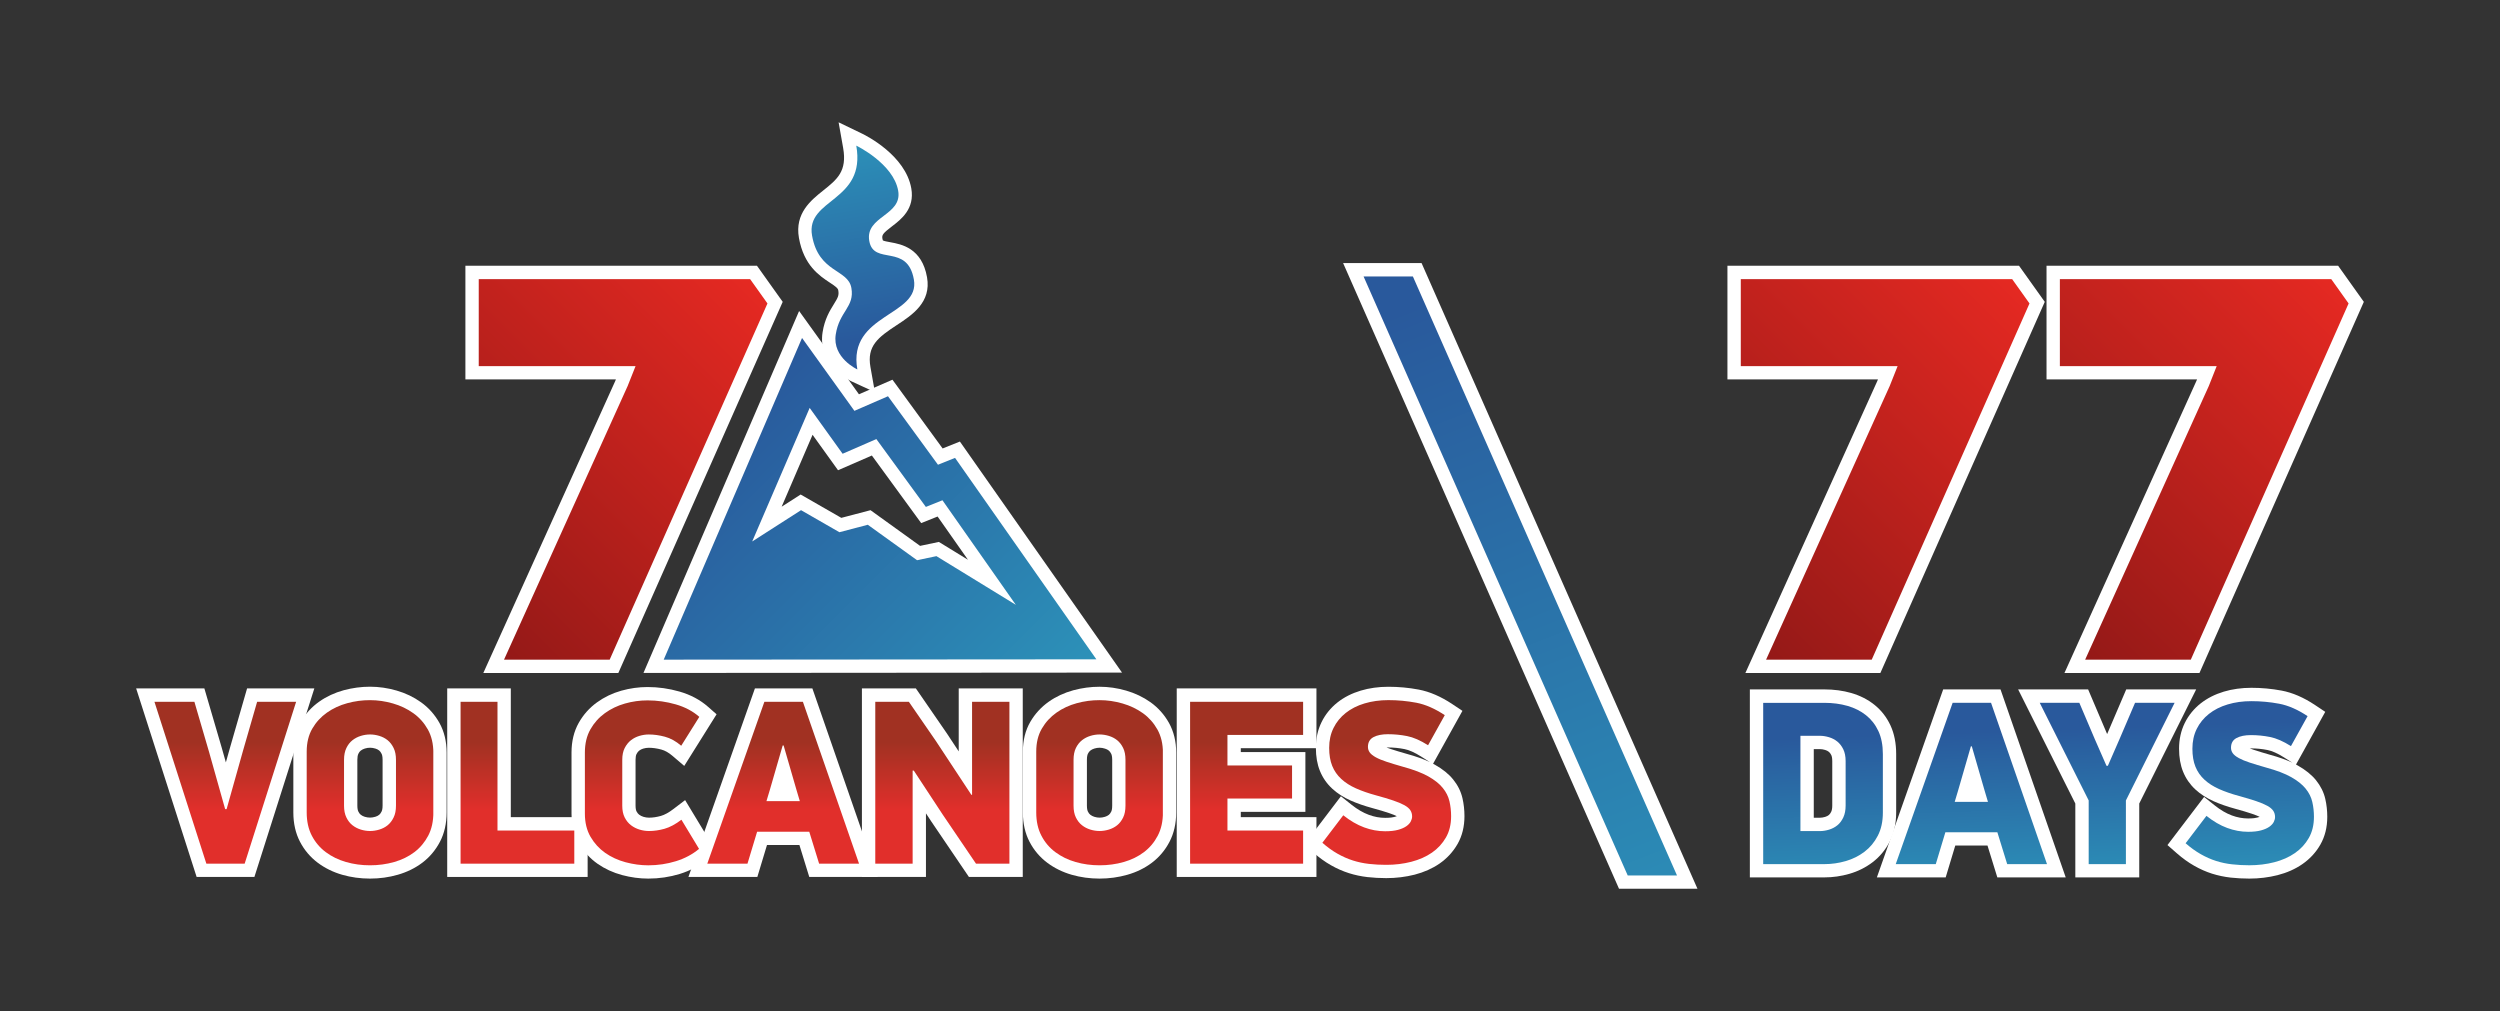 <?xml version="1.0" encoding="utf-8"?>
<!-- Generator: Adobe Illustrator 27.0.0, SVG Export Plug-In . SVG Version: 6.00 Build 0)  -->
<svg version="1.1" id="Layer_1" xmlns="http://www.w3.org/2000/svg" xmlns:xlink="http://www.w3.org/1999/xlink" x="0px" y="0px"
	 viewBox="0 0 1062.69 429.76" style="enable-background:new 0 0 1062.69 429.76;" xml:space="preserve">
<rect x="0" y="0" width="1062.69" height="429.76" fill="#333333" stroke="none"/>
<style type="text/css">
	.st0{fill:#FFFFFF;}
	
		.st1{clip-path:url(#SVGID_00000166675678827038473900000011450631881081320108_);fill:url(#SVGID_00000157270406799351567320000004581262592081735090_);}
	
		.st2{clip-path:url(#SVGID_00000006674778624201972530000014128240317159963294_);fill:url(#SVGID_00000019680565461459250340000006078661535836832919_);}
	
		.st3{clip-path:url(#SVGID_00000135655126513577728100000007962785479647504544_);fill:url(#SVGID_00000021094339105767298340000004194152091074374053_);}
	
		.st4{clip-path:url(#SVGID_00000037690258237691352270000004593434472612954538_);fill:url(#SVGID_00000018211167413601473060000012360069788571009681_);}
	
		.st5{clip-path:url(#SVGID_00000183226156935400360330000007057418656479195060_);fill:url(#SVGID_00000165216172480585260120000004478262177911032241_);}
	
		.st6{clip-path:url(#SVGID_00000073679379980170092450000015305342014771622823_);fill:url(#SVGID_00000008121340252658868740000001633300465817074052_);}
	
		.st7{clip-path:url(#SVGID_00000153691899298854685030000016024244107637740678_);fill:url(#SVGID_00000038370961708656421370000005187114259874729368_);}
	
		.st8{clip-path:url(#SVGID_00000174592181112628678890000012045396912605744822_);fill:url(#SVGID_00000018232739031895017790000012529246207838450569_);}
	
		.st9{clip-path:url(#SVGID_00000050660779013457069370000007264784226868532128_);fill:url(#SVGID_00000010279812039453609770000012122953362753893790_);}
	
		.st10{clip-path:url(#SVGID_00000023269049179818472880000016747425992904137400_);fill:url(#SVGID_00000072270965507775502450000016769291564403026603_);}
	
		.st11{clip-path:url(#SVGID_00000025443389096303627720000014509100697325108369_);fill:url(#SVGID_00000110431046908269970300000015943882795806007959_);}
	
		.st12{clip-path:url(#SVGID_00000137836806963611362540000004256526612363385521_);fill:url(#SVGID_00000047047738712362039940000011549881391442387101_);}
	
		.st13{clip-path:url(#SVGID_00000005248368339677135550000016944719614300546963_);fill:url(#SVGID_00000180356932715438602270000012386849071063427474_);}
	
		.st14{clip-path:url(#SVGID_00000121993703808583480220000008273244897045899431_);fill:url(#SVGID_00000155846469427796674890000017493639337847742610_);}
	
		.st15{clip-path:url(#SVGID_00000033327100607472969720000015836114077957208488_);fill:url(#SVGID_00000022536984420022870070000005806684221551242370_);}
	
		.st16{clip-path:url(#SVGID_00000012460103932173767650000004786251381256951981_);fill:url(#SVGID_00000029750273201083599650000017491847190154442117_);}
	
		.st17{clip-path:url(#SVGID_00000061447071689206592270000015716313030498165949_);fill:url(#SVGID_00000080176958844211306200000017414072200599197874_);}
	
		.st18{clip-path:url(#SVGID_00000150782535318746057580000016057713716858563216_);fill:url(#SVGID_00000064349577374863406810000012390038020981270403_);}
	
		.st19{clip-path:url(#SVGID_00000137133650007593531030000014037471515634575514_);fill:url(#SVGID_00000056424288355200917940000014031948314628555416_);}
</style>
<g>
	<g>
		<g>
			<polygon class="st0" points="83.58,372.77 57.87,292.62 86.87,292.62 94.26,317.87 96.01,324.07 97.85,317.53 105.03,292.62 
				133.62,292.62 108.14,372.77 			"/>
			<path class="st0" d="M157.28,373.47c-4.1,0-8.07-0.55-11.79-1.62c-3.86-1.11-7.36-2.83-10.4-5.1c-3.17-2.38-5.72-5.38-7.56-8.92
				c-1.88-3.59-2.84-7.8-2.84-12.51v-25.86c0-4.79,1.06-9.05,3.16-12.65c2-3.43,4.65-6.31,7.87-8.58c3.06-2.16,6.56-3.78,10.38-4.83
				c3.69-0.99,7.44-1.5,11.17-1.5c3.77,0,7.57,0.55,11.3,1.63c3.82,1.1,7.32,2.78,10.39,4.98c3.21,2.29,5.85,5.25,7.83,8.77
				c2.03,3.65,3.06,7.9,3.06,12.66v25.36c0,4.71-0.96,8.93-2.84,12.52c-1.85,3.53-4.36,6.52-7.47,8.88
				c-3.02,2.28-6.53,4.01-10.44,5.13C165.35,372.92,161.37,373.47,157.28,373.47z M157.33,317.84c-0.77,0-1.51,0.11-2.27,0.35
				c-0.65,0.2-1.21,0.49-1.73,0.89c-0.38,0.29-0.7,0.72-0.98,1.3c-0.3,0.6-0.45,1.5-0.45,2.58v19.47c0,1.46,0.26,2.21,0.42,2.52
				c0.31,0.63,0.62,1.06,1,1.35c0.51,0.4,1.07,0.69,1.71,0.89c0.78,0.24,1.52,0.35,2.28,0.35c0.7,0,1.46-0.12,2.25-0.36
				c0.64-0.19,1.17-0.46,1.63-0.84c0.36-0.29,0.7-0.75,1-1.36c0.18-0.36,0.44-1.09,0.44-2.56v-19.47c0-1.47-0.26-2.21-0.42-2.52
				c-0.31-0.64-0.66-1.11-1.04-1.42c-0.44-0.35-0.97-0.62-1.59-0.81C158.79,317.96,158.03,317.84,157.33,317.84z"/>
			<polygon class="st0" points="190.1,372.77 190.1,292.62 217.13,292.62 217.13,347.35 249.79,347.35 249.79,372.77 			"/>
			<path class="st0" d="M275.58,373.47c-3.66,0-7.4-0.5-11.1-1.49c-3.85-1.03-7.37-2.65-10.48-4.82c-3.24-2.28-5.89-5.19-7.9-8.65
				c-2.09-3.61-3.16-7.88-3.16-12.67v-25.97c0-4.76,1.03-9,3.07-12.62c1.96-3.47,4.57-6.4,7.77-8.7c3.06-2.21,6.52-3.88,10.3-4.95
				c3.69-1.04,7.45-1.56,11.19-1.56c4.56,0,9.11,0.65,13.55,1.92c4.74,1.36,8.83,3.55,12.17,6.49l3.61,3.18l-13.74,21.94l-5-4.27
				c-1.6-1.37-3.19-2.27-4.72-2.68c-1.87-0.51-3.68-0.76-5.37-0.76c-0.78,0-1.56,0.12-2.37,0.36c-0.66,0.2-1.22,0.49-1.73,0.88
				c-0.4,0.32-0.77,0.79-1.1,1.44c-0.26,0.5-0.41,1.37-0.41,2.43v19.47c0,1.43,0.26,2.15,0.41,2.45c0.31,0.61,0.67,1.06,1.09,1.38
				c0.56,0.42,1.16,0.73,1.85,0.94c0.8,0.24,1.58,0.36,2.36,0.36c1.61,0,3.3-0.25,5.04-0.74c1.56-0.44,3.35-1.41,5.3-2.9l5.02-3.82
				l13.27,21.95l-3.74,3.12c-3.36,2.8-7.32,4.92-11.79,6.31C284.68,372.8,280.17,373.47,275.58,373.47z"/>
			<polygon class="st0" points="344,372.77 339.81,359.19 326.03,359.19 321.93,372.77 292.63,372.77 320.9,292.62 345.32,292.62 
				373.12,372.77 			"/>
			<polygon class="st0" points="411.86,372.77 395.95,349.31 393.6,345.74 393.6,372.77 366.38,372.77 366.38,292.62 389.31,292.62 
				402.55,311.84 407.53,319.4 407.53,292.62 434.75,292.62 434.75,372.77 			"/>
			<path class="st0" d="M467.38,373.47c-4.1,0-8.07-0.55-11.79-1.62c-3.86-1.11-7.36-2.83-10.4-5.1c-3.18-2.38-5.72-5.38-7.56-8.92
				c-1.88-3.58-2.83-7.79-2.83-12.5v-25.86c0-4.8,1.07-9.06,3.17-12.65c1.99-3.41,4.64-6.3,7.87-8.57
				c3.06-2.16,6.56-3.78,10.38-4.83c3.69-1,7.44-1.5,11.17-1.5c3.77,0,7.57,0.55,11.29,1.63c3.81,1.1,7.31,2.77,10.4,4.97
				c3.23,2.32,5.86,5.27,7.83,8.78c2.03,3.66,3.06,7.91,3.06,12.66v25.36c0,4.71-0.96,8.92-2.85,12.52
				c-1.82,3.51-4.34,6.51-7.47,8.88c-3.02,2.28-6.53,4.01-10.44,5.12C475.44,372.92,471.47,373.47,467.38,373.47z M467.42,317.84
				c-0.75,0-1.51,0.12-2.25,0.35c-0.66,0.2-1.22,0.49-1.73,0.89c-0.38,0.3-0.71,0.74-1,1.33c-0.16,0.32-0.42,1.08-0.42,2.55v19.47
				c0,1.48,0.26,2.22,0.42,2.54c0.3,0.61,0.62,1.04,1.01,1.34c0.52,0.4,1.07,0.69,1.71,0.89c0.77,0.24,1.53,0.36,2.28,0.36
				c0.71,0,1.47-0.12,2.26-0.36c0.64-0.19,1.17-0.47,1.65-0.84c0.36-0.29,0.7-0.75,1.01-1.37c0.16-0.32,0.41-1.06,0.41-2.54v-19.47
				c0-1.48-0.26-2.23-0.42-2.55c-0.3-0.61-0.65-1.08-1.02-1.38c-0.45-0.36-0.99-0.64-1.61-0.82
				C468.89,317.96,468.13,317.84,467.42,317.84z"/>
			<polygon class="st0" points="500.2,372.77 500.2,292.62 559.59,292.62 559.59,318.04 527.43,318.04 527.43,319.69 554.89,319.69 
				554.89,345.1 527.43,345.1 527.43,347.35 559.59,347.35 559.59,372.77 			"/>
			<path class="st0" d="M589.27,373.27c-2.74,0-5.42-0.15-7.98-0.44c-2.71-0.31-5.38-0.87-7.91-1.68c-2.58-0.82-5.15-1.95-7.64-3.37
				c-2.47-1.41-4.95-3.19-7.36-5.3l-3.99-3.48l15.6-20.52l4.54,3.61c2.44,1.94,4.89,3.38,7.29,4.26c2.35,0.87,4.63,1.3,6.97,1.3
				c2.09,0,3.33-0.22,4-0.4c0.39-0.11,0.71-0.21,0.96-0.31c-0.68-0.34-1.75-0.8-3.33-1.33c-1.86-0.63-4.23-1.34-7.03-2.1
				c-3.45-0.94-6.58-2.03-9.29-3.24c-3.02-1.34-5.64-3.03-7.79-5.02c-2.31-2.12-4.08-4.68-5.25-7.58c-1.13-2.77-1.71-6.08-1.71-9.81
				c0-4,0.82-7.69,2.44-10.95c1.57-3.21,3.85-6.02,6.75-8.32c2.79-2.21,6.11-3.89,9.87-5.02c3.62-1.09,7.58-1.64,11.77-1.64
				c4.33,0,8.66,0.4,12.89,1.2c4.63,0.88,9.42,2.94,14.23,6.14l4.35,2.9l-12.48,22.48c0.26,0.14,0.51,0.27,0.76,0.41
				c3.35,1.89,5.89,3.94,7.78,6.28c1.97,2.42,3.3,5.11,3.96,7.99c0.56,2.44,0.84,5,0.84,7.6c0,4.46-0.99,8.45-2.95,11.86
				c-1.89,3.29-4.45,6.08-7.62,8.28c-3.04,2.1-6.6,3.69-10.58,4.72C597.49,372.77,593.44,373.27,589.27,373.27z M589.38,317.75
				c0.51,0.2,1.13,0.43,1.85,0.66c1.85,0.61,4.17,1.31,6.88,2.08c3.79,1.04,7,2.18,9.71,3.47l-3.81-2.42
				c-2.65-1.68-5.01-2.73-7-3.12c-2.32-0.46-4.68-0.69-7.04-0.69C589.76,317.74,589.56,317.75,589.38,317.75z"/>
			<path class="st0" d="M743.82,372.97v-79.92h31.7c4.02,0,7.84,0.51,11.34,1.51c3.73,1.07,7.04,2.75,9.87,5
				c2.93,2.33,5.25,5.3,6.88,8.82c1.6,3.46,2.41,7.54,2.41,12.13v24.88c0,4.68-0.93,8.85-2.77,12.41c-1.81,3.49-4.25,6.43-7.26,8.72
				c-2.9,2.21-6.22,3.87-9.86,4.92c-3.48,1.01-7.05,1.52-10.62,1.52H743.82z M773.57,347.6c0.7,0,1.46-0.12,2.26-0.36
				c0.62-0.19,1.14-0.46,1.59-0.82c0.36-0.29,0.69-0.75,0.98-1.36c0.29-0.61,0.45-1.52,0.45-2.64v-18.91c0-1.38-0.23-2.15-0.42-2.54
				c-0.29-0.6-0.63-1.05-1-1.36c-0.46-0.37-0.98-0.64-1.6-0.82c-0.79-0.24-1.55-0.36-2.25-0.36h-2.59v29.17H773.57z"/>
			<polygon class="st0" points="849.02,372.97 844.84,359.43 831.14,359.43 827.06,372.97 797.81,372.97 826,293.05 850.37,293.05 
				878.09,372.97 			"/>
			<polygon class="st0" points="882.17,372.97 882.17,341.57 857.86,293.05 887.61,293.05 895.69,312.03 895.88,311.59 
				903.81,293.05 933.54,293.05 909.34,341.56 909.34,372.97 			"/>
			<path class="st0" d="M956.13,373.47c-2.71,0-5.38-0.15-7.95-0.43c-2.71-0.31-5.37-0.87-7.9-1.67c-2.57-0.82-5.13-1.95-7.61-3.37
				c-2.47-1.4-4.94-3.18-7.35-5.29l-3.98-3.49l15.57-20.46l4.53,3.61c2.43,1.94,4.87,3.37,7.25,4.25c2.3,0.86,4.64,1.29,6.94,1.29
				c2.09,0,3.32-0.22,3.98-0.4c0.37-0.1,0.67-0.2,0.91-0.29c-0.68-0.33-1.72-0.78-3.29-1.31c-1.85-0.63-4.2-1.33-6.98-2.09
				c-3.44-0.93-6.57-2.02-9.28-3.23c-3.01-1.34-5.62-3.02-7.75-4.99c-2.3-2.12-4.07-4.66-5.24-7.56c-1.14-2.79-1.71-6.09-1.71-9.8
				c0-3.98,0.82-7.66,2.43-10.92c1.59-3.23,3.86-6.03,6.74-8.31c2.78-2.19,6.09-3.88,9.85-5.01c3.6-1.08,7.55-1.63,11.74-1.63
				c4.31,0,8.63,0.4,12.84,1.19c4.62,0.87,9.39,2.93,14.19,6.13l4.35,2.9l-12.43,22.4c0.25,0.13,0.5,0.27,0.75,0.41
				c3.26,1.83,5.87,3.94,7.74,6.24c1.97,2.44,3.31,5.12,3.96,7.98c0.56,2.43,0.84,4.99,0.84,7.59c0,4.43-0.99,8.41-2.94,11.82
				c-1.88,3.29-4.44,6.07-7.62,8.27c-3.02,2.1-6.58,3.69-10.58,4.71C964.33,372.97,960.29,373.47,956.13,373.47z M956.32,318.13
				c0.5,0.19,1.08,0.41,1.77,0.63c1.83,0.6,4.13,1.3,6.86,2.08c3.67,1,6.79,2.11,9.44,3.34l-3.57-2.26
				c-2.64-1.67-4.99-2.72-6.98-3.11c-2.31-0.46-4.67-0.69-7.01-0.69C956.65,318.13,956.48,318.13,956.32,318.13z"/>
			<polygon class="st0" points="688.2,377.78 570.92,111.82 604.27,111.82 721.55,377.78 			"/>
			<path class="st0" d="M362.06,162.16c-0.37-0.17-3.68-1.74-6.79-4.83c-4.59-4.56-6.54-10.1-5.62-16.02
				c0.87-5.68,3.14-9.34,4.8-12.01c1.76-2.84,2.26-3.75,1.87-5.92c-0.15-0.86-0.94-1.5-3.58-3.24c-4.41-2.91-11.06-7.31-13.13-18.99
				c-1.86-10.46,5.15-16.05,10.26-20.13c5.97-4.76,10.28-8.2,8.53-18.13l-1.93-10.9l9.97,4.81c1.88,0.91,18.46,9.27,20.93,23.28
				c1.54,8.71-4.37,13.21-8.28,16.19c-3.9,2.97-4.26,3.68-3.99,5.2c0.1,0.54,0.21,0.72,0.21,0.72c0.36,0.27,2.06,0.58,3.18,0.78
				c4.67,0.85,13.37,2.45,15.57,14.88c1.89,10.67-6.3,16.04-12.89,20.36c-7.95,5.21-12.75,8.86-11.16,17.83l1.89,10.66
				L362.06,162.16z"/>
			<polygon class="st0" points="205.45,286.07 261.57,161.87 261.8,161.28 197.83,161.28 197.83,112.96 321.77,112.96 
				332.71,128.31 262.84,286.07 			"/>
			<polygon class="st0" points="741.92,286.07 798.04,161.87 798.27,161.28 734.29,161.28 734.29,112.96 858.24,112.96 
				869.18,128.31 799.3,286.07 			"/>
			<polygon class="st0" points="877.55,286.07 933.67,161.87 933.91,161.28 869.93,161.28 869.93,112.96 993.88,112.96 
				1004.81,128.31 934.94,286.07 			"/>
			<path class="st0" d="M339.68,132.19l25.44,35.41l14.24-6.2l21.33,29.23l7.34-2.94l68.91,98.21l-203.42,0.16L339.68,132.19z
				 M411.45,237.94l-12.9-18.38l-6.97,2.8l-20.97-28.73l-14.38,6.26l-10.83-15.07l-13.14,30.57l8.08-5.18l17.28,9.92l12.41-3.26
				l21.07,15.17l7.99-1.68L411.45,237.94z"/>
		</g>
	</g>
	<g>
		<g>
			<defs>
				<polygon id="SVGID_1_" points="109.3,298.31 103.31,319.08 96.32,343.95 95.71,343.95 88.82,319.48 82.63,298.31 65.65,298.31 
					87.72,367.12 104,367.12 125.88,298.31 				"/>
			</defs>
			<clipPath id="SVGID_00000156546322926920718550000011043247547462240904_">
				<use xlink:href="#SVGID_1_"  style="overflow:visible;"/>
			</clipPath>
			
				<linearGradient id="SVGID_00000098934958021471179290000007623126867259347387_" gradientUnits="userSpaceOnUse" x1="95.763" y1="315.649" x2="95.763" y2="344.166">
				<stop  offset="0" style="stop-color:#A13122"/>
				<stop  offset="1" style="stop-color:#E12F2B"/>
			</linearGradient>
			
				<rect x="65.65" y="298.31" style="clip-path:url(#SVGID_00000156546322926920718550000011043247547462240904_);fill:url(#SVGID_00000098934958021471179290000007623126867259347387_);" width="60.23" height="68.82"/>
		</g>
		<g>
			<defs>
				<path id="SVGID_00000165935756876973392230000000203684961363503760_" d="M153.39,352.64c-1.31-0.4-2.49-1.01-3.55-1.84
					c-1.07-0.83-1.93-1.93-2.59-3.3c-0.67-1.36-1.01-3.04-1.01-5.04v-19.47c0-2,0.34-3.68,1.01-5.05c0.66-1.36,1.52-2.46,2.59-3.3
					c1.06-0.83,2.24-1.44,3.55-1.84c1.3-0.4,2.6-0.6,3.94-0.6c1.26,0,2.56,0.2,3.89,0.6c1.33,0.4,2.51,1.01,3.55,1.84
					c1.03,0.84,1.88,1.94,2.54,3.3c0.68,1.37,1.01,3.05,1.01,5.05v19.47c0,2-0.33,3.68-1.01,5.04c-0.66,1.37-1.52,2.47-2.54,3.3
					c-1.03,0.83-2.21,1.44-3.55,1.84c-1.33,0.4-2.63,0.6-3.89,0.6C156,353.24,154.69,353.04,153.39,352.64 M147.61,298.91
					c-3.19,0.87-6.06,2.2-8.62,4c-2.56,1.8-4.64,4.06-6.23,6.79c-1.59,2.73-2.39,5.99-2.39,9.79v25.86c0,3.79,0.73,7.09,2.19,9.89
					c1.46,2.8,3.44,5.13,5.93,6.99c2.5,1.86,5.35,3.26,8.58,4.19c3.22,0.93,6.63,1.4,10.22,1.4c3.58,0,7.01-0.47,10.27-1.4
					c3.26-0.93,6.11-2.33,8.58-4.19c2.46-1.87,4.41-4.2,5.88-6.99c1.47-2.8,2.19-6.1,2.19-9.89v-25.36c0-3.79-0.78-7.09-2.33-9.89
					c-1.57-2.8-3.63-5.11-6.19-6.94c-2.56-1.83-5.44-3.21-8.67-4.14c-3.23-0.93-6.46-1.4-9.72-1.4
					C154.03,297.61,150.81,298.04,147.61,298.91"/>
			</defs>
			<clipPath id="SVGID_00000126306855797098266000000002471709411772860046_">
				<use xlink:href="#SVGID_00000165935756876973392230000000203684961363503760_"  style="overflow:visible;"/>
			</clipPath>
			
				<linearGradient id="SVGID_00000065794175727678040330000007719412724520823207_" gradientUnits="userSpaceOnUse" x1="157.284" y1="315.649" x2="157.284" y2="344.166">
				<stop  offset="0" style="stop-color:#A13122"/>
				<stop  offset="1" style="stop-color:#E12F2B"/>
			</linearGradient>
			
				<rect x="130.37" y="297.61" style="clip-path:url(#SVGID_00000126306855797098266000000002471709411772860046_);fill:url(#SVGID_00000065794175727678040330000007719412724520823207_);" width="53.82" height="70.21"/>
		</g>
		<g>
			<defs>
				<polygon id="SVGID_00000181769737173697039490000007794116843731764665_" points="195.78,298.31 195.78,367.12 244.12,367.12 
					244.12,353.04 211.47,353.04 211.47,298.31 				"/>
			</defs>
			<clipPath id="SVGID_00000011718507514317006260000003198439309329250995_">
				<use xlink:href="#SVGID_00000181769737173697039490000007794116843731764665_"  style="overflow:visible;"/>
			</clipPath>
			
				<linearGradient id="SVGID_00000115498231098884968270000012984041054720857237_" gradientUnits="userSpaceOnUse" x1="219.95" y1="315.649" x2="219.95" y2="344.166">
				<stop  offset="0" style="stop-color:#A13122"/>
				<stop  offset="1" style="stop-color:#E12F2B"/>
			</linearGradient>
			
				<rect x="195.78" y="298.31" style="clip-path:url(#SVGID_00000011718507514317006260000003198439309329250995_);fill:url(#SVGID_00000115498231098884968270000012984041054720857237_);" width="48.34" height="68.82"/>
		</g>
		<g>
			<defs>
				<path id="SVGID_00000165917392783426681370000004430852380720948892_" d="M265.64,299.06c-3.16,0.9-6,2.27-8.53,4.1
					c-2.53,1.83-4.58,4.12-6.15,6.89c-1.56,2.76-2.34,6.04-2.34,9.84v25.97c0,3.79,0.8,7.07,2.39,9.83c1.6,2.76,3.68,5.04,6.24,6.85
					c2.56,1.79,5.45,3.12,8.69,3.99c3.23,0.86,6.44,1.3,9.64,1.3c4.05,0,7.97-0.59,11.73-1.75c3.76-1.16,7.05-2.91,9.84-5.24
					l-7.49-12.39c-2.54,1.93-4.93,3.21-7.2,3.85c-2.25,0.63-4.46,0.95-6.58,0.95c-1.34,0-2.66-0.2-4-0.6
					c-1.32-0.4-2.54-1.01-3.63-1.84c-1.1-0.83-2-1.93-2.7-3.3c-0.7-1.36-1.04-3.04-1.04-5.04v-19.47c0-2,0.34-3.68,1.04-5.05
					c0.71-1.36,1.58-2.46,2.65-3.3c1.06-0.83,2.26-1.44,3.59-1.84c1.34-0.4,2.66-0.6,4-0.6c2.2,0,4.48,0.32,6.84,0.95
					c2.37,0.63,4.69,1.91,6.94,3.84l7.69-12.28c-2.73-2.4-6.06-4.16-9.99-5.3c-3.92-1.13-7.92-1.7-11.98-1.7
					C272.02,297.71,268.81,298.16,265.64,299.06"/>
			</defs>
			<clipPath id="SVGID_00000090286178866472995220000009530340078074825368_">
				<use xlink:href="#SVGID_00000165917392783426681370000004430852380720948892_"  style="overflow:visible;"/>
			</clipPath>
			
				<linearGradient id="SVGID_00000164472626511623738150000001403331722776823451_" gradientUnits="userSpaceOnUse" x1="272.937" y1="315.649" x2="272.937" y2="344.166">
				<stop  offset="0" style="stop-color:#A13122"/>
				<stop  offset="1" style="stop-color:#E12F2B"/>
			</linearGradient>
			
				<rect x="248.62" y="297.71" style="clip-path:url(#SVGID_00000090286178866472995220000009530340078074825368_);fill:url(#SVGID_00000164472626511623738150000001403331722776823451_);" width="48.64" height="70.11"/>
		</g>
		<g>
			<defs>
				<path id="SVGID_00000049208151897139862240000002770710793295923120_" d="M327.21,335.86l5.49-18.97h0.4l5.49,18.97l1.4,4.69
					h-14.19L327.21,335.86z M324.92,298.31l-24.27,68.82h17.08l4.1-13.58H344l4.19,13.58h16.97l-23.87-68.82H324.92z"/>
			</defs>
			<clipPath id="SVGID_00000156554433864126438690000011632837735340269452_">
				<use xlink:href="#SVGID_00000049208151897139862240000002770710793295923120_"  style="overflow:visible;"/>
			</clipPath>
			
				<linearGradient id="SVGID_00000165938479124778546980000004733324612640889476_" gradientUnits="userSpaceOnUse" x1="332.904" y1="315.649" x2="332.904" y2="344.166">
				<stop  offset="0" style="stop-color:#A13122"/>
				<stop  offset="1" style="stop-color:#E12F2B"/>
			</linearGradient>
			
				<rect x="300.65" y="298.31" style="clip-path:url(#SVGID_00000156554433864126438690000011632837735340269452_);fill:url(#SVGID_00000165938479124778546980000004733324612640889476_);" width="64.51" height="68.82"/>
		</g>
		<g>
			<defs>
				<polygon id="SVGID_00000155104543064148599280000006658419491643643018_" points="413.2,298.31 413.2,337.86 412.9,337.86 
					397.82,314.98 386.33,298.31 372.06,298.31 372.06,367.12 387.94,367.12 387.94,327.57 388.44,327.57 400.65,346.15 
					414.87,367.12 429.08,367.12 429.08,298.31 				"/>
			</defs>
			<clipPath id="SVGID_00000077290732111964950070000002319003988436698787_">
				<use xlink:href="#SVGID_00000155104543064148599280000006658419491643643018_"  style="overflow:visible;"/>
			</clipPath>
			
				<linearGradient id="SVGID_00000009577433358920007670000017578478264343607684_" gradientUnits="userSpaceOnUse" x1="400.57" y1="315.649" x2="400.57" y2="344.166">
				<stop  offset="0" style="stop-color:#A13122"/>
				<stop  offset="1" style="stop-color:#E12F2B"/>
			</linearGradient>
			
				<rect x="372.06" y="298.31" style="clip-path:url(#SVGID_00000077290732111964950070000002319003988436698787_);fill:url(#SVGID_00000009577433358920007670000017578478264343607684_);" width="57.03" height="68.82"/>
		</g>
		<g>
			<defs>
				<path id="SVGID_00000182525401876009715670000015244259010983561376_" d="M463.49,352.64c-1.31-0.4-2.49-1.01-3.55-1.84
					c-1.07-0.83-1.93-1.93-2.6-3.3c-0.67-1.36-1-3.04-1-5.04v-19.47c0-2,0.33-3.68,1-5.05c0.67-1.36,1.54-2.46,2.6-3.3
					c1.06-0.83,2.24-1.44,3.55-1.84c1.29-0.4,2.61-0.6,3.93-0.6c1.27,0,2.57,0.2,3.9,0.6c1.33,0.4,2.51,1.01,3.55,1.84
					c1.04,0.84,1.88,1.94,2.55,3.3c0.67,1.37,0.99,3.05,0.99,5.05v19.47c0,2-0.32,3.68-0.99,5.04c-0.67,1.37-1.52,2.47-2.55,3.3
					c-1.04,0.83-2.22,1.44-3.55,1.84c-1.33,0.4-2.63,0.6-3.9,0.6C466.1,353.24,464.79,353.04,463.49,352.64 M457.71,298.91
					c-3.19,0.87-6.06,2.2-8.61,4c-2.56,1.8-4.64,4.06-6.23,6.79c-1.6,2.73-2.39,5.99-2.39,9.79v25.86c0,3.79,0.73,7.09,2.2,9.89
					c1.45,2.8,3.43,5.13,5.93,6.99c2.5,1.86,5.35,3.26,8.58,4.19c3.22,0.93,6.63,1.4,10.22,1.4c3.59,0,7.01-0.47,10.27-1.4
					c3.26-0.93,6.11-2.33,8.58-4.19c2.46-1.87,4.42-4.2,5.87-6.99c1.47-2.8,2.2-6.1,2.2-9.89v-25.36c0-3.79-0.78-7.09-2.34-9.89
					c-1.57-2.8-3.63-5.11-6.17-6.94c-2.57-1.83-5.46-3.21-8.69-4.14c-3.23-0.93-6.47-1.4-9.72-1.4
					C464.12,297.61,460.9,298.04,457.71,298.91"/>
			</defs>
			<clipPath id="SVGID_00000096028697199275677460000017743568069638470847_">
				<use xlink:href="#SVGID_00000182525401876009715670000015244259010983561376_"  style="overflow:visible;"/>
			</clipPath>
			
				<linearGradient id="SVGID_00000127009118786780063160000017142948874736535202_" gradientUnits="userSpaceOnUse" x1="467.381" y1="315.649" x2="467.381" y2="344.166">
				<stop  offset="0" style="stop-color:#A13122"/>
				<stop  offset="1" style="stop-color:#E12F2B"/>
			</linearGradient>
			
				<rect x="440.47" y="297.61" style="clip-path:url(#SVGID_00000096028697199275677460000017743568069638470847_);fill:url(#SVGID_00000127009118786780063160000017142948874736535202_);" width="53.83" height="70.21"/>
		</g>
		<g>
			<defs>
				<polygon id="SVGID_00000019643188065812926510000005797312124847136676_" points="505.88,298.31 505.88,367.12 553.92,367.12 
					553.92,353.04 521.76,353.04 521.76,339.45 549.22,339.45 549.22,325.37 521.76,325.37 521.76,312.39 553.92,312.39 
					553.92,298.31 				"/>
			</defs>
			<clipPath id="SVGID_00000074412620978513261180000004836730536208769706_">
				<use xlink:href="#SVGID_00000019643188065812926510000005797312124847136676_"  style="overflow:visible;"/>
			</clipPath>
			
				<linearGradient id="SVGID_00000165195068690362873740000001312808585572260486_" gradientUnits="userSpaceOnUse" x1="529.9" y1="315.649" x2="529.9" y2="344.166">
				<stop  offset="0" style="stop-color:#A13122"/>
				<stop  offset="1" style="stop-color:#E12F2B"/>
			</linearGradient>
			
				<rect x="505.88" y="298.31" style="clip-path:url(#SVGID_00000074412620978513261180000004836730536208769706_);fill:url(#SVGID_00000165195068690362873740000001312808585572260486_);" width="48.05" height="68.82"/>
		</g>
		<g>
			<defs>
				<path id="SVGID_00000096747455171056571950000001387810626203926409_" d="M580.03,299.01c-3.1,0.93-5.76,2.28-7.98,4.04
					c-2.24,1.77-3.97,3.9-5.2,6.4c-1.24,2.5-1.85,5.31-1.85,8.44c0,3,0.43,5.56,1.3,7.69c0.86,2.13,2.15,3.98,3.85,5.54
					c1.69,1.57,3.77,2.9,6.24,4c2.47,1.1,5.29,2.08,8.48,2.95c2.94,0.8,5.38,1.53,7.35,2.2c1.96,0.66,3.54,1.33,4.74,1.99
					c1.19,0.67,2.04,1.38,2.54,2.15c0.5,0.77,0.75,1.65,0.75,2.65c0,0.66-0.18,1.36-0.55,2.09c-0.37,0.74-1,1.42-1.89,2.05
					c-0.9,0.63-2.08,1.15-3.55,1.55c-1.46,0.4-3.29,0.6-5.49,0.6c-3,0-5.97-0.55-8.94-1.65c-2.96-1.1-5.91-2.81-8.84-5.14
					l-8.89,11.69c2.13,1.86,4.27,3.41,6.44,4.64c2.17,1.23,4.35,2.19,6.55,2.89c2.2,0.7,4.47,1.18,6.83,1.45
					c2.36,0.27,4.81,0.4,7.34,0.4c3.72,0,7.27-0.43,10.65-1.3c3.35-0.87,6.28-2.17,8.78-3.89c2.5-1.73,4.47-3.88,5.94-6.44
					c1.47-2.56,2.2-5.58,2.2-9.04c0-2.19-0.23-4.31-0.7-6.34c-0.47-2.04-1.42-3.93-2.85-5.69c-1.43-1.77-3.48-3.4-6.14-4.9
					c-2.67-1.49-6.19-2.84-10.58-4.04c-2.8-0.8-5.16-1.51-7.1-2.15c-1.93-0.63-3.49-1.28-4.69-1.95c-1.2-0.67-2.05-1.35-2.54-2.05
					c-0.5-0.7-0.75-1.48-0.75-2.35c0-1.93,0.78-3.31,2.35-4.15c1.56-0.83,3.61-1.24,6.14-1.24c2.73,0,5.44,0.26,8.13,0.79
					c2.7,0.53,5.68,1.83,8.94,3.9l7.1-12.79c-4.2-2.79-8.24-4.55-12.13-5.29c-3.9-0.73-7.84-1.1-11.84-1.1
					C586.51,297.61,583.13,298.08,580.03,299.01"/>
			</defs>
			<clipPath id="SVGID_00000070807858300184659910000003959156017731390853_">
				<use xlink:href="#SVGID_00000096747455171056571950000001387810626203926409_"  style="overflow:visible;"/>
			</clipPath>
			
				<linearGradient id="SVGID_00000067934142622219904660000003173575046738734979_" gradientUnits="userSpaceOnUse" x1="589.471" y1="315.649" x2="589.471" y2="344.166">
				<stop  offset="0" style="stop-color:#A13122"/>
				<stop  offset="1" style="stop-color:#E12F2B"/>
			</linearGradient>
			
				<rect x="562.11" y="297.61" style="clip-path:url(#SVGID_00000070807858300184659910000003959156017731390853_);fill:url(#SVGID_00000067934142622219904660000003173575046738734979_);" width="54.73" height="70.01"/>
		</g>
		<g>
			<defs>
				<path id="SVGID_00000000183678988476678620000001225192409039470216_" d="M765.32,312.77h8.26c1.26,0,2.55,0.2,3.88,0.6
					c1.33,0.4,2.5,1.01,3.53,1.84c1.03,0.83,1.87,1.92,2.54,3.28c0.66,1.36,1,3.03,1,5.03v18.91c0,1.99-0.33,3.68-1,5.08
					c-0.66,1.39-1.51,2.51-2.54,3.33c-1.03,0.83-2.21,1.44-3.53,1.84c-1.33,0.4-2.62,0.6-3.88,0.6h-8.26V312.77z M749.49,298.74
					v68.58h26.03c3.05,0,6.06-0.43,9.04-1.29c2.98-0.86,5.64-2.19,8-3.98c2.35-1.79,4.24-4.06,5.66-6.82
					c1.42-2.75,2.14-6.02,2.14-9.8v-24.88c0-3.78-0.63-7.03-1.89-9.75c-1.26-2.72-3.01-4.98-5.26-6.77
					c-2.25-1.79-4.89-3.12-7.9-3.98c-3.01-0.86-6.27-1.29-9.78-1.29H749.49z"/>
			</defs>
			<clipPath id="SVGID_00000143586785944193155040000013070031890819452294_">
				<use xlink:href="#SVGID_00000000183678988476678620000001225192409039470216_"  style="overflow:visible;"/>
			</clipPath>
			
				<linearGradient id="SVGID_00000132085201168037917350000000011130931288522666_" gradientUnits="userSpaceOnUse" x1="-1829.414" y1="2484.047" x2="-1828.426" y2="2484.047" gradientTransform="matrix(2.314 68.258 68.258 -2.314 -164548.344 130933.031)">
				<stop  offset="0" style="stop-color:#29599C"/>
				<stop  offset="1" style="stop-color:#2C92B9"/>
			</linearGradient>
			
				<polygon style="clip-path:url(#SVGID_00000143586785944193155040000013070031890819452294_);fill:url(#SVGID_00000132085201168037917350000000011130931288522666_);" points="
				800.3,297.02 802.68,367.24 749.55,369.04 747.17,298.82 			"/>
		</g>
		<g>
			<defs>
				<path id="SVGID_00000114755976384529114140000011523762004944171169_" d="M832.3,336.17l5.47-18.91h0.4l5.47,18.91l1.39,4.68
					h-14.13L832.3,336.17z M830.02,298.74l-24.19,68.58h17.02l4.08-13.54h22.1l4.18,13.54h16.92l-23.79-68.58H830.02z"/>
			</defs>
			<clipPath id="SVGID_00000009562406502588252320000005918458272387192757_">
				<use xlink:href="#SVGID_00000114755976384529114140000011523762004944171169_"  style="overflow:visible;"/>
			</clipPath>
			
				<linearGradient id="SVGID_00000039845344942703334440000018221688288323330461_" gradientUnits="userSpaceOnUse" x1="-1829.414" y1="2484.048" x2="-1828.426" y2="2484.048" gradientTransform="matrix(2.314 68.258 68.258 -2.314 -164485.406 130930.898)">
				<stop  offset="0" style="stop-color:#29599C"/>
				<stop  offset="1" style="stop-color:#2C92B9"/>
			</linearGradient>
			
				<polygon style="clip-path:url(#SVGID_00000009562406502588252320000005918458272387192757_);fill:url(#SVGID_00000039845344942703334440000018221688288323330461_);" points="
				870.06,296.56 872.45,367.24 805.9,369.5 803.51,298.82 			"/>
		</g>
		<g>
			<defs>
				<polygon id="SVGID_00000048488320518133486910000004887579263744670616_" points="907.56,298.74 901.09,313.87 896.01,325.51 
					895.41,325.51 890.44,314.17 883.87,298.74 867.04,298.74 887.85,340.25 887.85,367.32 903.67,367.32 903.67,340.25 
					924.38,298.74 				"/>
			</defs>
			<clipPath id="SVGID_00000022545057857056149140000013961036512707792565_">
				<use xlink:href="#SVGID_00000048488320518133486910000004887579263744670616_"  style="overflow:visible;"/>
			</clipPath>
			
				<linearGradient id="SVGID_00000015355562491457343410000002424093234217268376_" gradientUnits="userSpaceOnUse" x1="-1829.414" y1="2484.003" x2="-1828.426" y2="2484.003" gradientTransform="matrix(2.314 68.258 68.258 -2.314 -164424.672 130928.844)">
				<stop  offset="0" style="stop-color:#29599C"/>
				<stop  offset="1" style="stop-color:#2C92B9"/>
			</linearGradient>
			
				<polygon style="clip-path:url(#SVGID_00000022545057857056149140000013961036512707792565_);fill:url(#SVGID_00000015355562491457343410000002424093234217268376_);" points="
				924.31,296.8 926.7,367.24 867.11,369.26 864.72,298.82 			"/>
		</g>
		<g>
			<defs>
				<path id="SVGID_00000107549059746438353070000007793102829223529886_" d="M946.92,299.44c-3.09,0.93-5.74,2.27-7.96,4.03
					c-2.22,1.76-3.95,3.88-5.18,6.37c-1.23,2.49-1.84,5.29-1.84,8.41c0,2.99,0.43,5.54,1.29,7.66c0.86,2.12,2.14,3.97,3.83,5.52
					c1.69,1.56,3.77,2.89,6.22,3.98c2.45,1.09,5.27,2.07,8.46,2.94c2.92,0.8,5.36,1.53,7.31,2.19c1.96,0.66,3.54,1.33,4.73,1.99
					c1.19,0.66,2.04,1.38,2.54,2.14c0.5,0.76,0.75,1.64,0.75,2.64c0,0.66-0.18,1.36-0.55,2.09c-0.37,0.73-1,1.41-1.89,2.04
					c-0.9,0.63-2.07,1.14-3.53,1.54c-1.46,0.4-3.29,0.6-5.47,0.6c-2.99,0-5.96-0.55-8.91-1.64c-2.95-1.09-5.89-2.8-8.81-5.13
					l-8.86,11.64c2.12,1.86,4.26,3.4,6.42,4.63c2.15,1.23,4.33,2.19,6.52,2.89c2.19,0.7,4.46,1.18,6.82,1.44
					c2.36,0.26,4.79,0.4,7.32,0.4c3.72,0,7.25-0.43,10.6-1.29c3.35-0.86,6.27-2.16,8.76-3.88c2.49-1.72,4.46-3.86,5.92-6.42
					c1.46-2.55,2.19-5.56,2.19-9.01c0-2.19-0.23-4.3-0.7-6.32c-0.46-2.02-1.41-3.92-2.84-5.67c-1.43-1.76-3.47-3.38-6.12-4.88
					c-2.65-1.49-6.17-2.84-10.55-4.03c-2.79-0.8-5.14-1.51-7.07-2.14c-1.93-0.63-3.49-1.28-4.68-1.94
					c-1.19-0.66-2.04-1.34-2.54-2.04c-0.5-0.7-0.75-1.48-0.75-2.34c0-1.92,0.78-3.3,2.34-4.13c1.56-0.83,3.6-1.24,6.12-1.24
					c2.72,0,5.42,0.26,8.11,0.8c2.69,0.53,5.66,1.83,8.91,3.88l7.07-12.74c-4.18-2.79-8.21-4.55-12.09-5.28
					c-3.88-0.73-7.81-1.09-11.8-1.09C953.38,298.04,950.01,298.51,946.92,299.44"/>
			</defs>
			<clipPath id="SVGID_00000142879683230524315410000006170562880440870535_">
				<use xlink:href="#SVGID_00000107549059746438353070000007793102829223529886_"  style="overflow:visible;"/>
			</clipPath>
			
				<linearGradient id="SVGID_00000142174771356992785410000009410475995813440423_" gradientUnits="userSpaceOnUse" x1="-1829.414" y1="2484.019" x2="-1828.426" y2="2484.019" gradientTransform="matrix(2.314 68.258 68.258 -2.314 -164365.234 130926.828)">
				<stop  offset="0" style="stop-color:#29599C"/>
				<stop  offset="1" style="stop-color:#2C92B9"/>
			</linearGradient>
			
				<polygon style="clip-path:url(#SVGID_00000142879683230524315410000006170562880440870535_);fill:url(#SVGID_00000142174771356992785410000009410475995813440423_);" points="
				983.54,296.2 985.96,367.74 929.12,369.67 926.69,298.12 			"/>
		</g>
		<g>
			<defs>
				<polygon id="SVGID_00000160881393587130979470000012337132882285384125_" points="579.62,117.51 691.9,372.13 712.85,372.13 
					600.58,117.51 				"/>
			</defs>
			<clipPath id="SVGID_00000011712773123199862410000001736218254160075413_">
				<use xlink:href="#SVGID_00000160881393587130979470000012337132882285384125_"  style="overflow:visible;"/>
			</clipPath>
			
				<linearGradient id="SVGID_00000084518626889998044740000004335523984492300208_" gradientUnits="userSpaceOnUse" x1="-1842.848" y1="2469.394" x2="-1841.86" y2="2469.394" gradientTransform="matrix(113.377 285.757 285.757 -113.377 -496109.938 806708.688)">
				<stop  offset="0" style="stop-color:#29599C"/>
				<stop  offset="1" style="stop-color:#2C92B9"/>
			</linearGradient>
			
				<polygon style="clip-path:url(#SVGID_00000011712773123199862410000001736218254160075413_);fill:url(#SVGID_00000084518626889998044740000004335523984492300208_);" points="
				694.73,71.83 800.14,337.5 597.75,417.8 492.34,152.14 			"/>
		</g>
		<g>
			<defs>
				<path id="SVGID_00000009561613770315066060000011460771816069247644_" d="M345.19,100.17c2.82,15.92,15.29,14.12,16.71,22.23
					c1.44,8.12-5.13,9.88-6.65,19.79c-1.53,9.91,9.18,14.84,9.18,14.84c-4.2-23.73,26.81-22.58,24.04-38.19
					c-2.76-15.61-17.08-5.78-18.96-16.39c-1.87-10.62,14.16-10.77,12.28-21.39c-2.04-11.55-17.81-19.16-17.81-19.16
					C368.23,85.95,342.36,84.25,345.19,100.17"/>
			</defs>
			<clipPath id="SVGID_00000067928386093441516840000011966378459719512204_">
				<use xlink:href="#SVGID_00000009561613770315066060000011460771816069247644_"  style="overflow:visible;"/>
			</clipPath>
			
				<linearGradient id="SVGID_00000053540953537156804730000006443981278705927860_" gradientUnits="userSpaceOnUse" x1="-1864.47" y1="2456.078" x2="-1863.482" y2="2456.078" gradientTransform="matrix(-14.728 -84.813 -84.813 14.728 181220.797 -194160.219)">
				<stop  offset="0" style="stop-color:#29599C"/>
				<stop  offset="1" style="stop-color:#2C92B9"/>
			</linearGradient>
			
				<polygon style="clip-path:url(#SVGID_00000067928386093441516840000011966378459719512204_);fill:url(#SVGID_00000053540953537156804730000006443981278705927860_);" points="
				343.79,165.27 326.33,64.7 389.81,53.67 407.27,154.24 			"/>
		</g>
		<g>
			<defs>
				<polygon id="SVGID_00000028308817157267763950000000427821842353019013_" points="203.5,118.65 203.5,155.63 270.16,155.63 
					266.79,164.11 214.24,280.42 259.15,280.42 326.23,128.99 318.86,118.65 				"/>
			</defs>
			<clipPath id="SVGID_00000064345990033678743560000009263501963338466477_">
				<use xlink:href="#SVGID_00000028308817157267763950000000427821842353019013_"  style="overflow:visible;"/>
			</clipPath>
			
				<linearGradient id="SVGID_00000165934319086662944600000014460009439528145539_" gradientUnits="userSpaceOnUse" x1="-1848.133" y1="2476.268" x2="-1847.146" y2="2476.268" gradientTransform="matrix(134.841 -134.841 134.841 134.841 -84499.164 -582842)">
				<stop  offset="0" style="stop-color:#941917"/>
				<stop  offset="1" style="stop-color:#E52922"/>
			</linearGradient>
			
				<polygon style="clip-path:url(#SVGID_00000064345990033678743560000009263501963338466477_);fill:url(#SVGID_00000165934319086662944600000014460009439528145539_);" points="
				264.86,341.78 407.11,199.53 264.86,57.29 122.62,199.53 			"/>
		</g>
		<g>
			<defs>
				<polygon id="SVGID_00000090984024837909443260000013503926765325860255_" points="739.97,118.65 739.97,155.63 806.63,155.63 
					803.26,164.11 750.71,280.42 795.62,280.42 862.69,128.99 855.33,118.65 				"/>
			</defs>
			<clipPath id="SVGID_00000176034603017372843390000010506313910699316382_">
				<use xlink:href="#SVGID_00000090984024837909443260000013503926765325860255_"  style="overflow:visible;"/>
			</clipPath>
			
				<linearGradient id="SVGID_00000059273279454248275220000004869058310812713886_" gradientUnits="userSpaceOnUse" x1="-1846.144" y1="2478.257" x2="-1845.156" y2="2478.257" gradientTransform="matrix(134.841 -134.841 134.841 134.841 -84499.164 -582842)">
				<stop  offset="0" style="stop-color:#941917"/>
				<stop  offset="1" style="stop-color:#E52922"/>
			</linearGradient>
			
				<polygon style="clip-path:url(#SVGID_00000176034603017372843390000010506313910699316382_);fill:url(#SVGID_00000059273279454248275220000004869058310812713886_);" points="
				801.33,341.78 943.57,199.53 801.33,57.29 659.09,199.53 			"/>
		</g>
		<g>
			<defs>
				<polygon id="SVGID_00000039855247409747633120000016289292706640867764_" points="875.6,118.65 875.6,155.63 942.26,155.63 
					938.9,164.11 886.34,280.42 931.25,280.42 998.33,128.99 990.96,118.65 				"/>
			</defs>
			<clipPath id="SVGID_00000075124543587639633660000009366581577258314123_">
				<use xlink:href="#SVGID_00000039855247409747633120000016289292706640867764_"  style="overflow:visible;"/>
			</clipPath>
			
				<linearGradient id="SVGID_00000029038659987115515930000007430230327315573134_" gradientUnits="userSpaceOnUse" x1="-1845.641" y1="2478.76" x2="-1844.653" y2="2478.76" gradientTransform="matrix(134.841 -134.841 134.841 134.841 -84499.164 -582842)">
				<stop  offset="0" style="stop-color:#941917"/>
				<stop  offset="1" style="stop-color:#E52922"/>
			</linearGradient>
			
				<polygon style="clip-path:url(#SVGID_00000075124543587639633660000009366581577258314123_);fill:url(#SVGID_00000029038659987115515930000007430230327315573134_);" points="
				936.96,341.78 1079.21,199.53 936.96,57.29 794.72,199.53 			"/>
		</g>
		<g>
			<defs>
				<path id="SVGID_00000012441846447880126440000011997062951995352236_" d="M344.17,173.39l7.07,9.84l6.93,9.65l10.89-4.74
					l3.46-1.5l14.29,19.59l6.75,9.25l7.05-2.83l31.19,44.45l-33.75-20.7l-8.23,1.73l-20.94-15.07l-12.07,3.17l-16.31-9.37
					l-20.76,13.31L344.17,173.39z M282.13,280.4l183.91-0.14l-60.07-85.62l-7.26,2.91l-21.25-29.12l-14.27,6.21l-22.26-30.98
					L282.13,280.4z"/>
			</defs>
			<clipPath id="SVGID_00000113336562118741702820000013331964963303280532_">
				<use xlink:href="#SVGID_00000012441846447880126440000011997062951995352236_"  style="overflow:visible;"/>
			</clipPath>
			
				<linearGradient id="SVGID_00000110442239792259316310000004914944987295698866_" gradientUnits="userSpaceOnUse" x1="-1838.849" y1="2467.422" x2="-1837.861" y2="2467.422" gradientTransform="matrix(132.473 132.473 -132.473 132.473 570789.812 -83107.938)">
				<stop  offset="0" style="stop-color:#29599C"/>
				<stop  offset="1" style="stop-color:#2C92B9"/>
			</linearGradient>
			
				<polygon style="clip-path:url(#SVGID_00000113336562118741702820000013331964963303280532_);fill:url(#SVGID_00000110442239792259316310000004914944987295698866_);" points="
				213.76,212.03 374.09,372.35 534.41,212.03 374.09,51.7 			"/>
		</g>
	</g>
</g>
</svg>
